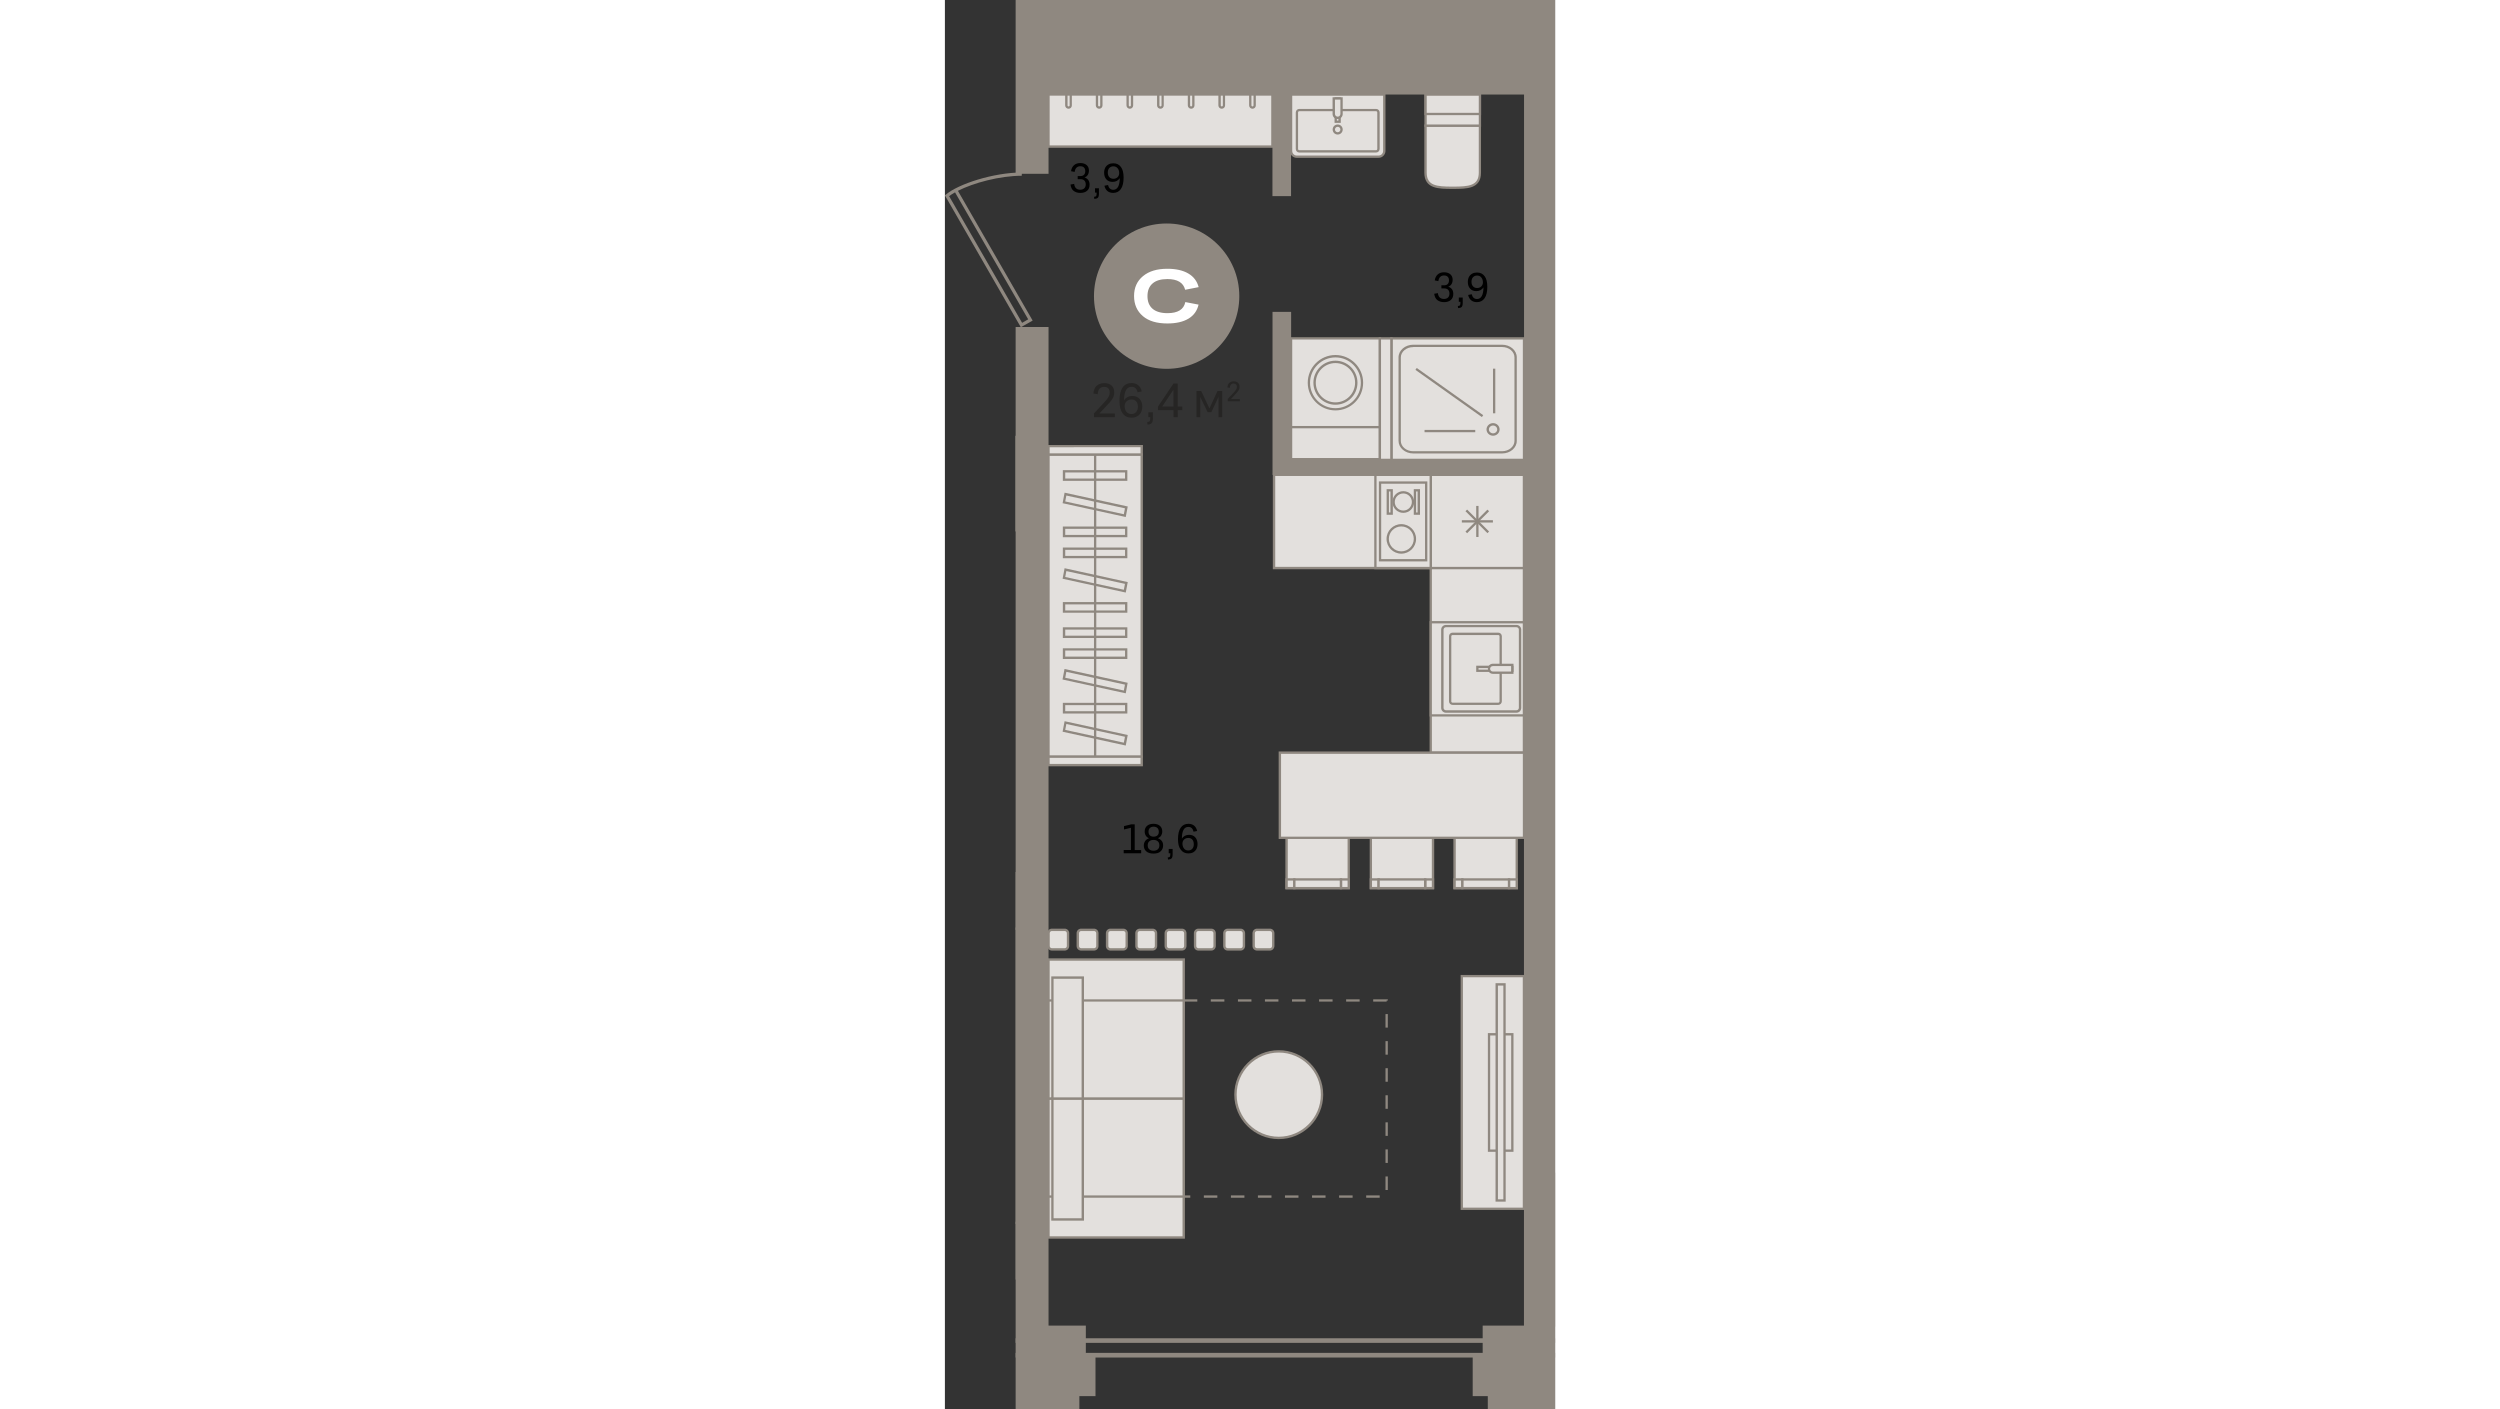 <?xml version="1.0" encoding="utf-8"?>
<!-- Generator: Adobe Illustrator 24.1.2, SVG Export Plug-In . SVG Version: 6.00 Build 0)  -->
<svg version="1.1" id="Слой_1" xmlns="http://www.w3.org/2000/svg" xmlns:xlink="http://www.w3.org/1999/xlink" x="0px" y="0px"
	 viewBox="0 0 764.2 1764.7" style="enable-background:new 0 0 764.2 1764.7;" xml:space="preserve" width="660" height="372">
<rect x="0" y="0" width="764.2" height="1764.7" fill="#333333" stroke="none"/>
<g>
	<rect x="533.4" y="1024.9" style="fill-rule:evenodd;clip-rule:evenodd;fill:#E3E0DD;" width="77.8" height="87.3"/>
	<path style="fill-rule:evenodd;clip-rule:evenodd;fill:#8F8880;" d="M534.9,1110.8h74.9v-84.4h-74.9V1110.8L534.9,1110.8z
		 M612.7,1113.7H532v-90.3h80.8V1113.7z"/>
	<rect x="427.9" y="1024.9" style="fill-rule:evenodd;clip-rule:evenodd;fill:#E3E0DD;" width="77.8" height="87.3"/>
	<path style="fill-rule:evenodd;clip-rule:evenodd;fill:#8F8880;" d="M429.4,1110.8h74.9v-84.4h-74.9V1110.8L429.4,1110.8z
		 M507.2,1113.7h-80.8v-90.3h80.8V1113.7z"/>
	<rect x="638.3" y="1024.9" style="fill-rule:evenodd;clip-rule:evenodd;fill:#E3E0DD;" width="77.8" height="87.3"/>
	<path style="fill-rule:evenodd;clip-rule:evenodd;fill:#8F8880;" d="M639.8,1110.8h74.9v-84.4h-74.9V1110.8L639.8,1110.8z
		 M717.6,1113.7h-80.8v-90.3h80.8V1113.7z"/>
	<rect x="533.4" y="1101.4" style="fill-rule:evenodd;clip-rule:evenodd;fill:#E3E0DD;" width="9.7" height="10.9"/>
	<path style="fill-rule:evenodd;clip-rule:evenodd;fill:#8F8880;" d="M534.9,1110.8h6.8v-8h-6.8V1110.8L534.9,1110.8z M544.6,1113.7
		H532v-13.8h12.7V1113.7z"/>
	<rect x="427.9" y="1101.4" style="fill-rule:evenodd;clip-rule:evenodd;fill:#E3E0DD;" width="9.7" height="10.9"/>
	<path style="fill-rule:evenodd;clip-rule:evenodd;fill:#8F8880;" d="M429.4,1110.8h6.8v-8h-6.8V1110.8L429.4,1110.8z M439.1,1113.7
		h-12.7v-13.8h12.7V1113.7z"/>
	<rect x="638.3" y="1101.4" style="fill-rule:evenodd;clip-rule:evenodd;fill:#E3E0DD;" width="9.7" height="10.9"/>
	<path style="fill-rule:evenodd;clip-rule:evenodd;fill:#8F8880;" d="M639.8,1110.8h6.8v-8h-6.8V1110.8L639.8,1110.8z M649.5,1113.7
		h-12.7v-13.8h12.7V1113.7z"/>
	<rect x="601.5" y="1101.4" style="fill-rule:evenodd;clip-rule:evenodd;fill:#E3E0DD;" width="9.7" height="10.9"/>
	<path style="fill-rule:evenodd;clip-rule:evenodd;fill:#8F8880;" d="M603,1110.8h6.8v-8H603V1110.8L603,1110.8z M612.7,1113.7
		h-12.7v-13.8h12.7V1113.7z"/>
	<rect x="496" y="1101.4" style="fill-rule:evenodd;clip-rule:evenodd;fill:#E3E0DD;" width="9.7" height="10.9"/>
	<path style="fill-rule:evenodd;clip-rule:evenodd;fill:#8F8880;" d="M497.5,1110.8h6.8v-8h-6.8V1110.8L497.5,1110.8z M507.2,1113.7
		h-12.7v-13.8h12.7V1113.7z"/>
	<rect x="706.4" y="1101.4" style="fill-rule:evenodd;clip-rule:evenodd;fill:#E3E0DD;" width="9.7" height="10.9"/>
	<path style="fill-rule:evenodd;clip-rule:evenodd;fill:#8F8880;" d="M707.9,1110.8h6.8v-8h-6.8V1110.8L707.9,1110.8z M717.6,1113.7
		H705v-13.8h12.7V1113.7z"/>
	<rect x="543.2" y="1101.4" style="fill-rule:evenodd;clip-rule:evenodd;fill:#E3E0DD;" width="58.4" height="10.9"/>
	<path style="fill-rule:evenodd;clip-rule:evenodd;fill:#8F8880;" d="M544.6,1110.8h55.4v-8h-55.4V1110.8L544.6,1110.8z M603,1113.7
		h-61.3v-13.8H603V1113.7z"/>
	<rect x="437.7" y="1101.4" style="fill-rule:evenodd;clip-rule:evenodd;fill:#E3E0DD;" width="58.4" height="10.9"/>
	<path style="fill-rule:evenodd;clip-rule:evenodd;fill:#8F8880;" d="M439.1,1110.8h55.4v-8h-55.4V1110.8L439.1,1110.8z
		 M497.5,1113.7h-61.3v-13.8h61.3V1113.7z"/>
	<rect x="648" y="1101.4" style="fill-rule:evenodd;clip-rule:evenodd;fill:#E3E0DD;" width="58.4" height="10.9"/>
	<path style="fill-rule:evenodd;clip-rule:evenodd;fill:#8F8880;" d="M649.5,1110.8H705v-8h-55.4V1110.8L649.5,1110.8z
		 M707.9,1113.7h-61.3v-13.8h61.3V1113.7z"/>
	<rect x="559.2" y="423.7" style="fill-rule:evenodd;clip-rule:evenodd;fill:#E3E0DD;" width="166" height="152.2"/>
	<path style="fill-rule:evenodd;clip-rule:evenodd;fill:#8F8880;" d="M560.7,574.5h163.1V425.2H560.7V574.5L560.7,574.5z
		 M726.7,577.4H557.8V422.3h168.9V577.4z"/>
	<path style="fill-rule:evenodd;clip-rule:evenodd;fill:#E3E0DD;" d="M697.9,566.5H586.5c-9.4,0-16.9-6.4-16.9-14.3V447.5
		c0-7.9,7.6-14.3,16.9-14.3h111.3c9.4,0,16.9,6.4,16.9,14.3v104.6C714.8,560.1,707.2,566.5,697.9,566.5z"/>
	<path style="fill-rule:evenodd;clip-rule:evenodd;fill:#8F8880;" d="M586.5,434.7c-8.5,0-15.5,5.8-15.5,12.9v104.6
		c0,7.1,6.9,12.9,15.5,12.9h111.3c8.5,0,15.5-5.8,15.5-12.9V447.5c0-7.1-6.9-12.9-15.5-12.9H586.5L586.5,434.7z M697.9,567.9H586.5
		c-10.2,0-18.4-7.1-18.4-15.8V447.5c0-8.7,8.3-15.8,18.4-15.8h111.3c10.2,0,18.4,7.1,18.4,15.8v104.6
		C716.3,560.8,708,567.9,697.9,567.9z"/>
	<path style="fill-rule:evenodd;clip-rule:evenodd;fill:#E3E0DD;" d="M679.8,537.8c0-3.5,3-6.4,6.7-6.4c3.7,0,6.7,2.9,6.7,6.4
		c0,3.5-3,6.4-6.7,6.4C682.8,544.3,679.8,541.4,679.8,537.8z"/>
	<path style="fill-rule:evenodd;clip-rule:evenodd;fill:#8F8880;" d="M686.5,532.9c-2.9,0-5.2,2.2-5.2,4.9c0,2.7,2.3,4.9,5.2,4.9
		c2.9,0,5.2-2.2,5.2-4.9C691.7,535.1,689.4,532.9,686.5,532.9L686.5,532.9z M686.5,545.7c-4.5,0-8.2-3.5-8.2-7.9
		c0-4.3,3.7-7.9,8.2-7.9c4.5,0,8.2,3.5,8.2,7.9C694.7,542.2,691,545.7,686.5,545.7z"/>
	<rect x="686.4" y="461.7" style="fill-rule:evenodd;clip-rule:evenodd;fill:#8F8880;" width="2.9" height="55.9"/>
	<rect x="600.7" y="538.4" style="fill-rule:evenodd;clip-rule:evenodd;fill:#8F8880;" width="63.5" height="2.9"/>
	
		<rect x="630.5" y="440.6" transform="matrix(0.579 -0.815 0.815 0.579 -134.874 721.957)" style="fill-rule:evenodd;clip-rule:evenodd;fill:#8F8880;" width="2.9" height="102.1"/>
	<path style="fill-rule:evenodd;clip-rule:evenodd;fill:#8F8880;" d="M5.3,245.7l91.4,158.6l7.6-4.4l-91.6-159
		C9.8,242.5,7.3,244.1,5.3,245.7L5.3,245.7z M95.1,409.8L0,244.7l1.3-1.1c15.3-13,59.2-27.5,95-27.6l0,4.1
		c-27.8,0.1-60.4,8.9-80,18.9l93.6,162.5L95.1,409.8z"/>
	<path style="fill-rule:evenodd;clip-rule:evenodd;fill:#8F8880;" d="M88.6,1694.3h675.6v5.8H88.6V1694.3L88.6,1694.3z
		 M764.2,1681.8H88.6v-5.8h675.6V1681.8z"/>
	<rect x="647.4" y="1222.4" style="fill-rule:evenodd;clip-rule:evenodd;fill:#E3E0DD;" width="77.8" height="291.5"/>
	<path style="fill-rule:evenodd;clip-rule:evenodd;fill:#8F8880;" d="M648.8,1512.4h74.9v-288.5h-74.9V1512.4L648.8,1512.4z
		 M726.7,1515.3h-80.8V1221h80.8V1515.3z"/>
	<rect x="681.4" y="1295.3" style="fill-rule:evenodd;clip-rule:evenodd;fill:#E3E0DD;" width="29.2" height="145.7"/>
	<path style="fill-rule:evenodd;clip-rule:evenodd;fill:#8F8880;" d="M682.9,1439.6h26.3v-142.8h-26.3V1439.6L682.9,1439.6z
		 M712.1,1442.5h-32.1v-148.7h32.1V1442.5z"/>
	<rect x="691.1" y="1232.8" style="fill-rule:evenodd;clip-rule:evenodd;fill:#E3E0DD;" width="9.7" height="270.6"/>
	<path style="fill-rule:evenodd;clip-rule:evenodd;fill:#8F8880;" d="M692.6,1502h6.8v-267.7h-6.8V1502L692.6,1502z M702.3,1504.9
		h-12.7v-273.6h12.7V1504.9z"/>
	<rect x="608.5" y="657.8" style="fill-rule:evenodd;clip-rule:evenodd;fill:#E3E0DD;" width="116.7" height="284.9"/>
	<path style="fill-rule:evenodd;clip-rule:evenodd;fill:#8F8880;" d="M609.9,941.2h113.8v-282H609.9V941.2L609.9,941.2z
		 M726.7,944.1H607V656.3h119.7V944.1z"/>
	<rect x="608.5" y="779.2" style="fill-rule:evenodd;clip-rule:evenodd;fill:#E3E0DD;" width="116.7" height="116.7"/>
	<path style="fill-rule:evenodd;clip-rule:evenodd;fill:#8F8880;" d="M609.9,894.5h113.8V780.7H609.9V894.5L609.9,894.5z
		 M726.7,897.4H607V777.8h119.7V897.4z"/>
	<path style="fill-rule:evenodd;clip-rule:evenodd;fill:#E3E0DD;" d="M623,886.6v-98c0-2.5,2-4.5,4.5-4.5h88.3c2.5,0,4.5,2,4.5,4.5
		v98c0,2.5-2,4.5-4.5,4.5h-88.3C625.1,891.1,623,889.1,623,886.6z"/>
	<path style="fill-rule:evenodd;clip-rule:evenodd;fill:#8F8880;" d="M627.5,785.5c-1.7,0-3,1.4-3,3v98c0,1.7,1.4,3,3,3h88.3
		c1.7,0,3-1.4,3-3v-98c0-1.7-1.4-3-3-3H627.5L627.5,785.5z M715.8,892.6h-88.3c-3.3,0-6-2.7-6-6v-98c0-3.3,2.7-6,6-6h88.3
		c3.3,0,6,2.7,6,6v98C721.8,889.9,719.1,892.6,715.8,892.6z"/>
	<path style="fill-rule:evenodd;clip-rule:evenodd;fill:#E3E0DD;" d="M696,878.4v-81.5c0-1.7-1.4-3-3-3h-57.2c-1.7,0-3,1.4-3,3v81.5
		c0,1.7,1.4,3,3,3H693C694.7,881.4,696,880,696,878.4z"/>
	<path style="fill-rule:evenodd;clip-rule:evenodd;fill:#8F8880;" d="M635.8,795.3c-0.9,0-1.6,0.7-1.6,1.6v81.5
		c0,0.9,0.7,1.6,1.6,1.6H693c0.9,0,1.6-0.7,1.6-1.6v-81.5c0-0.9-0.7-1.6-1.6-1.6H635.8L635.8,795.3z M693,882.8h-57.2
		c-2.5,0-4.5-2-4.5-4.5v-81.5c0-2.5,2-4.5,4.5-4.5H693c2.5,0,4.5,2,4.5,4.5v81.5C697.5,880.8,695.5,882.8,693,882.8z"/>
	<rect x="666.8" y="835.2" style="fill-rule:evenodd;clip-rule:evenodd;fill:#E3E0DD;" width="43.8" height="4.9"/>
	<path style="fill-rule:evenodd;clip-rule:evenodd;fill:#8F8880;" d="M668.3,838.6h40.9v-1.9h-40.9V838.6L668.3,838.6z M712.1,841.5
		h-46.7v-7.8h46.7V841.5z"/>
	<path style="fill-rule:evenodd;clip-rule:evenodd;fill:#E3E0DD;" d="M681.4,837.6L681.4,837.6c0-2.8,2.2-4.9,4.8-4.9h24.4v9.7
		h-24.4C683.6,842.5,681.4,840.3,681.4,837.6z"/>
	<path style="fill-rule:evenodd;clip-rule:evenodd;fill:#8F8880;" d="M686.2,834.2c-1.9,0-3.4,1.5-3.4,3.3v0.1
		c0,1.8,1.5,3.4,3.4,3.4h22.9v-6.8H686.2L686.2,834.2z M712.1,843.9h-25.8c-3.5,0-6.3-2.8-6.3-6.3v-0.1c0-3.5,2.8-6.3,6.3-6.3h25.8
		V843.9z"/>
	<rect x="608.5" y="594.6" style="fill-rule:evenodd;clip-rule:evenodd;fill:#E3E0DD;" width="116.7" height="116.7"/>
	<path style="fill-rule:evenodd;clip-rule:evenodd;fill:#8F8880;" d="M609.9,709.9h113.8V596.1H609.9V709.9L609.9,709.9z
		 M726.7,712.9H607V593.2h119.7V712.9z"/>
	<rect x="647.4" y="651.5" style="fill-rule:evenodd;clip-rule:evenodd;fill:#8F8880;" width="38.9" height="2.9"/>
	<rect x="665.4" y="633.6" style="fill-rule:evenodd;clip-rule:evenodd;fill:#8F8880;" width="2.9" height="38.9"/>
	
		<rect x="665.4" y="633.6" transform="matrix(0.707 -0.707 0.707 0.707 -266.444 662.697)" style="fill-rule:evenodd;clip-rule:evenodd;fill:#8F8880;" width="2.9" height="38.9"/>
	
		<rect x="647.4" y="651.6" transform="matrix(0.707 -0.707 0.707 0.707 -266.443 662.779)" style="fill-rule:evenodd;clip-rule:evenodd;fill:#8F8880;" width="38.9" height="2.9"/>
	<rect x="129.8" y="118.4" style="fill-rule:evenodd;clip-rule:evenodd;fill:#E3E0DD;" width="280.5" height="65.2"/>
	<path style="fill-rule:evenodd;clip-rule:evenodd;fill:#8F8880;" d="M131.2,182.1h277.5v-62.3H131.2V182.1L131.2,182.1z
		 M411.7,185.1H128.3v-68.1h283.4V185.1z"/>
	<path style="fill-rule:evenodd;clip-rule:evenodd;fill:#E3E0DD;" d="M387.9,118.4V132c0,1.5-1.2,2.7-2.7,2.7
		c-1.5,0-2.7-1.2-2.7-2.7v-13.6H387.9z"/>
	<path style="fill-rule:evenodd;clip-rule:evenodd;fill:#8F8880;" d="M383.9,119.9V132c0,0.7,0.6,1.3,1.3,1.3c0.7,0,1.3-0.6,1.3-1.3
		v-12.2H383.9L383.9,119.9z M385.2,136.2c-2.3,0-4.2-1.9-4.2-4.2v-15.1h8.4V132C389.4,134.4,387.5,136.2,385.2,136.2z"/>
	<path style="fill-rule:evenodd;clip-rule:evenodd;fill:#E3E0DD;" d="M311.1,118.4V132c0,1.5-1.2,2.7-2.7,2.7
		c-1.5,0-2.7-1.2-2.7-2.7v-13.6H311.1z"/>
	<path style="fill-rule:evenodd;clip-rule:evenodd;fill:#8F8880;" d="M307.1,119.9V132c0,0.7,0.6,1.3,1.3,1.3c0.7,0,1.3-0.6,1.3-1.3
		v-12.2H307.1L307.1,119.9z M308.4,136.2c-2.3,0-4.2-1.9-4.2-4.2v-15.1h8.4V132C312.6,134.4,310.7,136.2,308.4,136.2z"/>
	<path style="fill-rule:evenodd;clip-rule:evenodd;fill:#E3E0DD;" d="M349.5,118.4V132c0,1.5-1.2,2.7-2.7,2.7
		c-1.5,0-2.7-1.2-2.7-2.7v-13.6H349.5z"/>
	<path style="fill-rule:evenodd;clip-rule:evenodd;fill:#8F8880;" d="M345.5,119.9V132c0,0.7,0.6,1.3,1.3,1.3c0.7,0,1.3-0.6,1.3-1.3
		v-12.2H345.5L345.5,119.9z M346.7,136.2c-2.3,0-4.2-1.9-4.2-4.2v-15.1h8.4V132C350.9,134.4,349,136.2,346.7,136.2z"/>
	<path style="fill-rule:evenodd;clip-rule:evenodd;fill:#E3E0DD;" d="M272.7,118.4V132c0,1.5-1.2,2.7-2.7,2.7
		c-1.5,0-2.7-1.2-2.7-2.7v-13.6H272.7z"/>
	<path style="fill-rule:evenodd;clip-rule:evenodd;fill:#8F8880;" d="M268.7,119.9V132c0,0.7,0.6,1.3,1.3,1.3c0.7,0,1.3-0.6,1.3-1.3
		v-12.2H268.7L268.7,119.9z M269.9,136.2c-2.3,0-4.2-1.9-4.2-4.2v-15.1h8.4V132C274.1,134.4,272.2,136.2,269.9,136.2z"/>
	<path style="fill-rule:evenodd;clip-rule:evenodd;fill:#E3E0DD;" d="M234.3,118.4V132c0,1.5-1.2,2.7-2.7,2.7
		c-1.5,0-2.7-1.2-2.7-2.7v-13.6H234.3z"/>
	<path style="fill-rule:evenodd;clip-rule:evenodd;fill:#8F8880;" d="M230.3,119.9V132c0,0.7,0.6,1.3,1.3,1.3c0.7,0,1.3-0.6,1.3-1.3
		v-12.2H230.3L230.3,119.9z M231.6,136.2c-2.3,0-4.2-1.9-4.2-4.2v-15.1h8.4V132C235.8,134.4,233.9,136.2,231.6,136.2z"/>
	<path style="fill-rule:evenodd;clip-rule:evenodd;fill:#E3E0DD;" d="M195.9,118.4V132c0,1.5-1.2,2.7-2.7,2.7
		c-1.5,0-2.7-1.2-2.7-2.7v-13.6H195.9z"/>
	<path style="fill-rule:evenodd;clip-rule:evenodd;fill:#8F8880;" d="M191.9,119.9V132c0,0.7,0.6,1.3,1.3,1.3c0.7,0,1.3-0.6,1.3-1.3
		v-12.2H191.9L191.9,119.9z M193.2,136.2c-2.3,0-4.2-1.9-4.2-4.2v-15.1h8.4V132C197.4,134.4,195.5,136.2,193.2,136.2z"/>
	<path style="fill-rule:evenodd;clip-rule:evenodd;fill:#E3E0DD;" d="M157.6,118.4V132c0,1.5-1.2,2.7-2.7,2.7
		c-1.5,0-2.7-1.2-2.7-2.7v-13.6H157.6z"/>
	<path style="fill-rule:evenodd;clip-rule:evenodd;fill:#8F8880;" d="M153.6,119.9V132c0,0.7,0.6,1.3,1.3,1.3c0.7,0,1.3-0.6,1.3-1.3
		v-12.2H153.6L153.6,119.9z M154.8,136.2c-2.3,0-4.2-1.9-4.2-4.2v-15.1h8.4V132C159,134.4,157.2,136.2,154.8,136.2z"/>
	<rect x="433.5" y="423.7" style="fill-rule:evenodd;clip-rule:evenodd;fill:#E3E0DD;" width="111.2" height="111.2"/>
	<path style="fill-rule:evenodd;clip-rule:evenodd;fill:#8F8880;" d="M435,533.5h108.3V425.2H435V533.5L435,533.5z M546.2,536.4
		H432.1V422.3h114.2V536.4z"/>
	<path style="fill-rule:evenodd;clip-rule:evenodd;fill:#E3E0DD;" d="M522.4,479.4c0,18.4-14.9,33.2-33.2,33.2
		c-18.4,0-33.2-14.9-33.2-33.2c0-18.4,14.9-33.2,33.2-33.2C507.5,446.1,522.4,461,522.4,479.4z"/>
	<path style="fill-rule:evenodd;clip-rule:evenodd;fill:#8F8880;" d="M489.1,447.6c-17.5,0-31.8,14.3-31.8,31.8
		c0,17.5,14.2,31.8,31.8,31.8c17.5,0,31.8-14.2,31.8-31.8C520.9,461.8,506.6,447.6,489.1,447.6L489.1,447.6z M489.1,514
		c-19.1,0-34.7-15.6-34.7-34.7c0-19.1,15.6-34.7,34.7-34.7c19.1,0,34.7,15.6,34.7,34.7C523.8,498.5,508.3,514,489.1,514z"/>
	<path style="fill-rule:evenodd;clip-rule:evenodd;fill:#E3E0DD;" d="M515.2,479.4c0,14.4-11.7,26.1-26.1,26.1
		c-14.4,0-26.1-11.7-26.1-26.1s11.7-26.1,26.1-26.1C503.5,453.2,515.2,464.9,515.2,479.4z"/>
	<path style="fill-rule:evenodd;clip-rule:evenodd;fill:#8F8880;" d="M489.1,454.7c-13.6,0-24.6,11.1-24.6,24.6
		c0,13.6,11.1,24.6,24.6,24.6c13.6,0,24.6-11.1,24.6-24.6C513.8,465.8,502.7,454.7,489.1,454.7L489.1,454.7z M489.1,506.9
		c-15.2,0-27.6-12.4-27.6-27.6c0-15.2,12.4-27.6,27.6-27.6c15.2,0,27.6,12.4,27.6,27.6C516.7,494.6,504.3,506.9,489.1,506.9z"/>
	<path style="fill-rule:evenodd;clip-rule:evenodd;" d="M304.7,1065.1c2.1,0,3.8-0.7,5.1-2.1c1.3-1.4,1.9-3.3,1.9-5.7
		c0-2.4-0.6-4.4-1.8-5.8c-1.2-1.4-3-2.1-5.2-2.1c-1.4,0-2.6,0.3-3.7,0.9c-1.1,0.6-1.9,1.5-2.6,2.5c-0.6,1.1-0.9,2.3-0.9,3.6
		c0,2.6,0.7,4.7,2,6.3C300.7,1064.3,302.5,1065.1,304.7,1065.1L304.7,1065.1z M291.9,1050.9c0-6.2,1.1-11,3.4-14.3
		c2.3-3.3,5.5-4.9,9.7-4.9c2.8,0,5.2,0.8,7.1,2.3c1.9,1.6,3.2,3.8,3.8,6.7l-4.5,0.9c-0.9-4-3-6-6.5-6c-2.7,0-4.7,1.2-6,3.6
		c-1.4,2.4-2.1,6.1-2.1,11c0.9-1.4,2.1-2.6,3.6-3.4c1.5-0.8,3.3-1.3,5.3-1.3c3.3,0,5.9,1,7.8,3.1c1.9,2.1,2.9,4.9,2.9,8.4
		c0,2.4-0.5,4.5-1.4,6.3c-1,1.8-2.3,3.1-4,4.1c-1.7,1-3.8,1.4-6.1,1.4c-4.1,0-7.3-1.6-9.5-4.7C293,1061.2,291.9,1056.7,291.9,1050.9
		L291.9,1050.9z M280.2,1063.2h5v6.6c0,2.5-0.4,4.3-1.3,5.2c-0.9,0.9-2.4,1.4-4.5,1.5l-0.3-2.7c1.2,0,2-0.2,2.5-0.7
		c0.4-0.5,0.7-1.4,0.7-2.8v-1.7h-2V1063.2L280.2,1063.2z M261.3,1065.4c2.3,0,4.1-0.6,5.4-1.8c1.3-1.2,1.9-2.8,1.9-4.9
		c0-2.1-0.6-3.8-1.9-5c-1.3-1.2-3.1-1.8-5.4-1.8c-2.3,0-4.1,0.6-5.4,1.8c-1.3,1.2-1.9,2.9-1.9,5c0,2.1,0.6,3.8,1.9,4.9
		C257.2,1064.8,259,1065.4,261.3,1065.4L261.3,1065.4z M267.9,1041.7c0-2-0.6-3.6-1.7-4.7c-1.2-1.1-2.8-1.7-4.8-1.7
		c-2,0-3.6,0.6-4.7,1.7c-1.2,1.1-1.7,2.7-1.7,4.7c0,1.9,0.6,3.4,1.7,4.5c1.2,1.1,2.7,1.6,4.7,1.6c2,0,3.6-0.5,4.8-1.6
		C267.3,1045.2,267.9,1043.7,267.9,1041.7L267.9,1041.7z M261.3,1069c-3.9,0-6.9-0.9-9-2.7c-2.1-1.8-3.2-4.3-3.2-7.4
		c0-2.2,0.6-4,1.7-5.6c1.1-1.6,2.7-2.7,4.8-3.5c-1.7-0.7-3.1-1.8-4-3.3c-0.9-1.4-1.4-3.2-1.4-5.2c0-2.9,1-5.3,2.9-7
		c2-1.7,4.7-2.6,8.1-2.6c3.5,0,6.2,0.9,8.1,2.6c2,1.7,2.9,4.1,2.9,7c0,2-0.5,3.7-1.4,5.2c-0.9,1.4-2.3,2.5-4,3.3
		c2,0.7,3.6,1.9,4.8,3.4c1.2,1.6,1.7,3.4,1.7,5.6c0,3.1-1.1,5.6-3.2,7.4C268.3,1068.1,265.2,1069,261.3,1069L261.3,1069z
		 M223.9,1068.5v-4h9.1v-27.8l-8.7,2.1v-4.2l9-2.2h4.4v32.2h8.1v4H223.9z"/>
	<path style="fill-rule:evenodd;clip-rule:evenodd;" d="M211,208.3c-2.1,0-3.8,0.7-5.1,2.1c-1.3,1.4-1.9,3.3-1.9,5.6
		c0,2.5,0.6,4.4,1.9,5.8c1.2,1.4,3,2.1,5.2,2.1c2.1,0,3.8-0.7,5.2-2c1.3-1.4,2-3,2-5c0-2.6-0.7-4.7-2-6.2
		C214.9,209.1,213.2,208.3,211,208.3L211,208.3z M223.8,222.4c0,6.2-1.1,11-3.4,14.3c-2.3,3.3-5.5,4.9-9.7,4.9
		c-2.8,0-5.2-0.8-7.1-2.3c-1.9-1.6-3.2-3.8-3.8-6.7l4.5-0.9c0.4,1.9,1.2,3.4,2.3,4.4c1.1,1,2.5,1.6,4.2,1.6c5.3,0,8.1-4.9,8.2-14.6
		c-0.9,1.4-2.1,2.5-3.6,3.4c-1.5,0.8-3.3,1.3-5.3,1.3c-3.3,0-5.9-1-7.8-3.1c-1.9-2-2.9-4.8-2.9-8.4c0-2.4,0.5-4.5,1.4-6.3
		c1-1.8,2.3-3.1,4.1-4.1c1.7-1,3.8-1.4,6.1-1.4c4.1,0,7.3,1.6,9.5,4.7C222.7,212.1,223.8,216.6,223.8,222.4L223.8,222.4z
		 M187.9,235.8h5v6.6c0,2.5-0.4,4.3-1.3,5.2c-0.9,0.9-2.4,1.4-4.5,1.5l-0.3-2.7c1.2,0,2-0.2,2.5-0.7c0.4-0.5,0.7-1.4,0.7-2.8v-1.7
		h-2V235.8L187.9,235.8z M181.2,231.3c0,3.2-1,5.8-3.1,7.6c-2.1,1.8-4.9,2.7-8.4,2.7c-3.5,0-6.3-0.9-8.5-2.6
		c-2.2-1.7-3.4-4.3-3.9-7.9l4.6-0.8c0.6,4.9,3.1,7.3,7.7,7.3c2.1,0,3.8-0.6,5-1.8c1.2-1.2,1.8-2.8,1.8-4.9c0-2.1-0.6-3.7-1.7-4.8
		c-1.1-1.1-2.7-1.7-4.8-1.7h-3.6v-3.9h3.5c1.9,0,3.3-0.5,4.4-1.6c1.1-1.1,1.6-2.6,1.6-4.6c0-1.9-0.5-3.4-1.6-4.5
		c-1.1-1.1-2.6-1.6-4.7-1.6c-1.9,0-3.5,0.6-4.7,1.8c-1.2,1.2-2,3-2.3,5.3l-4.5-0.9c0.4-3.2,1.7-5.7,3.7-7.5c2-1.8,4.7-2.7,7.9-2.7
		c3.3,0,5.9,0.8,7.9,2.5c1.9,1.7,2.9,3.9,2.9,6.8c0,2.2-0.5,4-1.4,5.5c-0.9,1.5-2.3,2.6-4.1,3.2
		C179.1,223.7,181.2,226.6,181.2,231.3z"/>
	<path style="fill-rule:evenodd;clip-rule:evenodd;" d="M666.5,345.1c-2.1,0-3.8,0.7-5.1,2.1c-1.3,1.4-1.9,3.3-1.9,5.6
		c0,2.5,0.6,4.4,1.9,5.8c1.2,1.4,3,2.1,5.2,2.1c2.1,0,3.8-0.7,5.2-2c1.3-1.4,2-3,2-5c0-2.6-0.7-4.7-2-6.2
		C670.5,345.8,668.7,345.1,666.5,345.1L666.5,345.1z M679.3,359.2c0,6.2-1.1,11-3.4,14.3c-2.3,3.3-5.5,4.9-9.7,4.9
		c-2.8,0-5.2-0.8-7.1-2.3c-1.9-1.6-3.2-3.8-3.8-6.7l4.5-0.9c0.4,1.9,1.2,3.4,2.3,4.4c1.1,1,2.5,1.6,4.2,1.6c5.3,0,8.1-4.9,8.2-14.6
		c-0.9,1.4-2.1,2.5-3.6,3.4c-1.5,0.8-3.3,1.3-5.3,1.3c-3.3,0-5.9-1-7.8-3.1c-1.9-2-2.9-4.8-2.9-8.4c0-2.4,0.5-4.5,1.4-6.3
		c1-1.8,2.3-3.1,4.1-4.1c1.7-1,3.8-1.4,6.1-1.4c4.1,0,7.3,1.6,9.5,4.7C678.2,348.9,679.3,353.4,679.3,359.2L679.3,359.2z
		 M643.5,372.6h5v6.6c0,2.5-0.4,4.3-1.3,5.2c-0.9,0.9-2.4,1.4-4.5,1.5l-0.3-2.7c1.2,0,2-0.2,2.5-0.7c0.4-0.5,0.7-1.4,0.7-2.8v-1.7
		h-2V372.6L643.5,372.6z M636.7,368.1c0,3.2-1,5.8-3.1,7.6c-2.1,1.8-4.9,2.7-8.4,2.7c-3.5,0-6.3-0.9-8.5-2.6
		c-2.2-1.7-3.4-4.3-3.9-7.9l4.6-0.8c0.6,4.9,3.1,7.3,7.7,7.3c2.1,0,3.8-0.6,5-1.8c1.2-1.2,1.8-2.8,1.8-4.9c0-2.1-0.6-3.7-1.7-4.8
		c-1.1-1.1-2.7-1.7-4.8-1.7h-3.6v-3.9h3.5c1.9,0,3.3-0.5,4.4-1.6c1.1-1.1,1.6-2.6,1.6-4.6c0-1.9-0.5-3.4-1.6-4.5
		c-1.1-1.1-2.6-1.6-4.7-1.6c-1.9,0-3.5,0.6-4.7,1.8c-1.2,1.2-2,3-2.3,5.3l-4.5-0.9c0.4-3.2,1.7-5.7,3.7-7.5c2-1.8,4.7-2.7,7.9-2.7
		c3.3,0,5.9,0.8,7.9,2.5c1.9,1.7,2.9,3.9,2.9,6.8c0,2.2-0.5,4-1.4,5.5c-0.9,1.5-2.3,2.6-4.1,3.2
		C634.6,360.5,636.7,363.4,636.7,368.1z"/>
	<path style="fill-rule:evenodd;clip-rule:evenodd;fill:#8F8880;" d="M368.7,370.9c0,50.2-40.7,91-91,91c-50.2,0-91-40.7-91-91
		c0-50.2,40.7-91,91-91C328,279.9,368.7,320.6,368.7,370.9z"/>
	<path style="fill-rule:evenodd;clip-rule:evenodd;fill:#FFFFFF;" d="M236.9,370.7c0-10.4,3.7-18.7,11.2-24.9
		c7.5-6.2,17.6-9.2,30.5-9.2c10.8,0,19.6,2,26.2,5.9c6.7,3.9,11,9.6,13,17.1l-16.9,3.3c-2.3-9-9.7-13.4-22.2-13.4
		c-8.2,0-14.4,1.8-18.6,5.5c-4.2,3.6-6.4,8.9-6.4,15.8c0,6.9,2.1,12.2,6.4,15.9c4.2,3.6,10.5,5.5,18.6,5.5c13,0,20.5-4.6,22.4-13.9
		l16.6,3.2c-1.8,7.7-6,13.6-12.7,17.6c-6.7,4-15.5,6-26.4,6c-13.2,0-23.4-3-30.7-9.2C240.6,389.6,236.9,381.3,236.9,370.7z"/>
	<path style="fill-rule:evenodd;clip-rule:evenodd;fill:#262524;" d="M354.2,499.7l8-8.6c1.3-1.4,2.2-2.6,2.7-3.6
		c0.5-1,0.8-2,0.8-3.1c0-1.3-0.4-2.3-1.1-3c-0.7-0.7-1.7-1.1-3-1.1c-1.5,0-2.6,0.5-3.4,1.4c-0.8,0.9-1.3,2.2-1.3,4l-3.1-0.5
		c0.2-2.4,0.9-4.3,2.3-5.6c1.4-1.3,3.3-2,5.6-2c2.3,0,4.1,0.6,5.4,1.8c1.3,1.2,1.9,2.9,1.9,5c0,1-0.1,2-0.4,2.9
		c-0.3,0.9-0.8,1.8-1.5,2.7c-0.7,0.9-1.6,2-2.8,3.2l-6.1,6.6h11.2v2.7h-15.2V499.7L354.2,499.7z M319.8,522.5h-4.7v-32.8h5.9
		l10.3,21.8l10.1-21.8h5.9v32.8h-4.6v-25.6l-9,19.3H329l-9.2-19.1V522.5L319.8,522.5z M272.2,509.1h14v-21L272.2,509.1L272.2,509.1z
		 M291.5,522.5h-5.2v-8.9h-19.5v-4.3l19.5-29h5.3v28.8h5.7v4.5h-5.7V522.5L291.5,522.5z M254.7,516.3h5.8v7.6c0,2.9-0.5,5-1.6,6.1
		c-1,1.1-2.8,1.7-5.2,1.7l-0.3-3.2c1.4,0,2.4-0.3,2.9-0.8c0.5-0.5,0.8-1.6,0.8-3.3v-2h-2.3V516.3L254.7,516.3z M233.6,518.5
		c2.5,0,4.5-0.8,5.9-2.5c1.5-1.6,2.2-3.9,2.2-6.6c0-2.8-0.7-5.1-2.1-6.7c-1.4-1.6-3.4-2.4-6.1-2.4c-1.6,0-3,0.4-4.3,1.1
		c-1.3,0.7-2.3,1.7-3,2.9c-0.7,1.2-1.1,2.7-1.1,4.2c0,3.1,0.8,5.5,2.3,7.3C229,517.6,231,518.5,233.6,518.5L233.6,518.5z M218.6,502
		c0-7.3,1.3-12.8,3.9-16.6c2.6-3.8,6.4-5.7,11.3-5.7c3.3,0,6,0.9,8.3,2.7c2.2,1.8,3.7,4.4,4.4,7.8l-5.2,1.1c-1-4.6-3.5-6.9-7.5-6.9
		c-3.1,0-5.4,1.4-7,4.2c-1.6,2.8-2.4,7.1-2.5,12.8c1-1.7,2.4-3,4.2-4c1.8-1,3.8-1.5,6.2-1.5c3.8,0,6.8,1.2,9.1,3.6
		c2.2,2.4,3.4,5.7,3.4,9.8c0,2.8-0.6,5.3-1.7,7.3c-1.1,2.1-2.7,3.7-4.7,4.8c-2,1.1-4.4,1.7-7.1,1.7c-4.8,0-8.5-1.8-11.1-5.4
		C219.9,514,218.6,508.8,218.6,502L218.6,502z M186.7,517.8l13.7-14.8c2.2-2.4,3.8-4.5,4.7-6.2c0.9-1.7,1.3-3.5,1.3-5.3
		c0-2.2-0.6-4-1.8-5.2c-1.2-1.2-3-1.8-5.2-1.8c-2.5,0-4.4,0.8-5.8,2.4c-1.4,1.6-2.1,3.8-2.2,6.8l-5.4-0.9c0.3-4.2,1.6-7.4,4-9.6
		c2.4-2.2,5.6-3.4,9.6-3.4c3.9,0,7,1,9.2,3.1c2.2,2.1,3.3,4.9,3.3,8.5c0,1.8-0.2,3.4-0.8,4.9c-0.5,1.5-1.3,3.1-2.5,4.7
		c-1.2,1.6-2.7,3.5-4.8,5.5l-10.5,11.3h19.3v4.7h-26.1V517.8z"/>
	<rect x="433.5" y="535" style="fill-rule:evenodd;clip-rule:evenodd;fill:#E3E0DD;" width="111.2" height="40.1"/>
	<path style="fill-rule:evenodd;clip-rule:evenodd;fill:#8F8880;" d="M435,573.6h108.3v-37.2H435V573.6L435,573.6z M546.2,576.5
		H432.1v-43h114.2V576.5z"/>
	<rect x="88.6" y="1163" style="fill-rule:evenodd;clip-rule:evenodd;fill:#E3E0DD;" width="0" height="368.5"/>
	<rect x="88.6" y="1161.5" style="fill-rule:evenodd;clip-rule:evenodd;fill:#8F8880;" width="1.5" height="371.4"/>
	<rect x="88.6" y="1531.4" style="fill-rule:evenodd;clip-rule:evenodd;fill:#E3E0DD;" width="0" height="69.6"/>
	<rect x="88.6" y="1530" style="fill-rule:evenodd;clip-rule:evenodd;fill:#8F8880;" width="1.5" height="72.5"/>
	<rect x="88.6" y="1093.4" style="fill-rule:evenodd;clip-rule:evenodd;fill:#E3E0DD;" width="0" height="69.6"/>
	<rect x="88.6" y="1092" style="fill-rule:evenodd;clip-rule:evenodd;fill:#8F8880;" width="1.5" height="72.5"/>
	<rect x="88.6" y="547.3" style="fill-rule:evenodd;clip-rule:evenodd;fill:#E3E0DD;" width="0" height="116.7"/>
	<rect x="88.6" y="545.8" style="fill-rule:evenodd;clip-rule:evenodd;fill:#8F8880;" width="1.5" height="119.7"/>
	<rect x="88.6" y="547.3" style="fill-rule:evenodd;clip-rule:evenodd;fill:#E3E0DD;" width="0" height="116.7"/>
	<rect x="88.6" y="545.8" style="fill-rule:evenodd;clip-rule:evenodd;fill:#8F8880;" width="1.5" height="119.7"/>
	<rect x="419.5" y="942.6" style="fill-rule:evenodd;clip-rule:evenodd;fill:#E3E0DD;" width="305.7" height="106.6"/>
	<path style="fill-rule:evenodd;clip-rule:evenodd;fill:#8F8880;" d="M421,1047.8h302.8V944.1H421V1047.8L421,1047.8z M726.7,1050.7
		H418V941.1h308.6V1050.7z"/>
	<path style="fill-rule:evenodd;clip-rule:evenodd;fill:#E3E0DD;" d="M670,157.3h-68.1v58.8c0,18.6,15.1,19.1,33.7,19.1h0.7
		c18.6,0,33.7-0.5,33.7-19.1V157.3z"/>
	<path style="fill-rule:evenodd;clip-rule:evenodd;fill:#8F8880;" d="M603.4,158.8v57.3c0,16.4,12.2,17.6,32.3,17.6h0.7
		c20.1,0,32.2-1.2,32.2-17.6v-57.3H603.4L603.4,158.8z M636.3,236.6h-0.7c-17.3,0-35.2,0-35.2-20.5v-60.2h71v60.2
		C671.5,236.6,653.6,236.6,636.3,236.6z"/>
	<rect x="601.9" y="118.4" style="fill-rule:evenodd;clip-rule:evenodd;fill:#E3E0DD;" width="68.1" height="38.9"/>
	<path style="fill-rule:evenodd;clip-rule:evenodd;fill:#8F8880;" d="M603.4,155.9h65.2v-36h-65.2V155.9L603.4,155.9z M671.5,158.8
		h-71v-41.8h71V158.8z"/>
	<rect x="601.9" y="118.4" style="fill-rule:evenodd;clip-rule:evenodd;fill:#E3E0DD;" width="68.1" height="24.3"/>
	<path style="fill-rule:evenodd;clip-rule:evenodd;fill:#8F8880;" d="M603.4,141.3h65.2v-21.4h-65.2V141.3L603.4,141.3z
		 M671.5,144.2h-71v-27.3h71V144.2z"/>
	<path style="fill-rule:evenodd;clip-rule:evenodd;fill:#E3E0DD;" d="M543.1,196.2H440.7c-4,0-7.2-3.2-7.2-7.2v-70.6h116.7v70.6
		C550.3,193,547,196.2,543.1,196.2z"/>
	<path style="fill-rule:evenodd;clip-rule:evenodd;fill:#8F8880;" d="M435,119.9v69.2c0,3.2,2.6,5.7,5.7,5.7h102.4
		c3.2,0,5.7-2.6,5.7-5.7v-69.2H435L435,119.9z M543.1,197.7H440.7c-4.8,0-8.6-3.9-8.6-8.6v-72.1h119.7v72.1
		C551.7,193.8,547.8,197.7,543.1,197.7z"/>
	<path style="fill-rule:evenodd;clip-rule:evenodd;fill:#E3E0DD;" d="M443.7,137.9h96.4c1.6,0,2.9,1.4,2.9,3v45.6c0,1.7-1.3,3-2.9,3
		h-96.4c-1.6,0-2.9-1.4-2.9-3v-45.6C440.8,139.2,442.1,137.9,443.7,137.9z"/>
	<path style="fill-rule:evenodd;clip-rule:evenodd;fill:#8F8880;" d="M443.7,139.3c-0.8,0-1.4,0.7-1.4,1.6v45.6
		c0,0.9,0.6,1.6,1.4,1.6h96.4c0.8,0,1.4-0.7,1.4-1.6v-45.6c0-0.9-0.6-1.6-1.4-1.6H443.7L443.7,139.3z M540.1,191h-96.4
		c-2.4,0-4.3-2-4.3-4.5v-45.6c0-2.5,2-4.5,4.3-4.5h96.4c2.4,0,4.4,2,4.4,4.5v45.6C544.4,189,542.5,191,540.1,191z"/>
	<rect x="489.5" y="123.3" style="fill-rule:evenodd;clip-rule:evenodd;fill:#E3E0DD;" width="4.9" height="29.2"/>
	<path style="fill-rule:evenodd;clip-rule:evenodd;fill:#8F8880;" d="M490.9,151h1.9v-26.3h-1.9V151L490.9,151z M495.8,153.9H488
		v-32.1h7.8V153.9z"/>
	<path style="fill-rule:evenodd;clip-rule:evenodd;fill:#E3E0DD;" d="M491.8,147.6L491.8,147.6c2.8,0,4.9-2.2,4.9-4.8v-19.5H487
		v19.5C487,145.4,489.2,147.6,491.8,147.6z"/>
	<path style="fill-rule:evenodd;clip-rule:evenodd;fill:#8F8880;" d="M488.5,124.7v18c0,1.8,1.5,3.4,3.4,3.4h0.1
		c1.8,0,3.3-1.5,3.3-3.4v-18H488.5L488.5,124.7z M491.9,149.1L491.9,149.1c-3.6,0-6.4-2.8-6.4-6.3v-21h12.7v21
		C498.2,146.2,495.4,149.1,491.9,149.1z"/>
	<path style="fill-rule:evenodd;clip-rule:evenodd;fill:#E3E0DD;" d="M496.7,162.2c0,2.7-2.2,4.9-4.9,4.9c-2.7,0-4.9-2.2-4.9-4.9
		c0-2.7,2.2-4.9,4.9-4.9C494.6,157.3,496.7,159.5,496.7,162.2z"/>
	<path style="fill-rule:evenodd;clip-rule:evenodd;fill:#8F8880;" d="M491.9,158.8c-1.9,0-3.4,1.5-3.4,3.4c0,1.9,1.5,3.4,3.4,3.4
		c1.9,0,3.4-1.5,3.4-3.4C495.3,160.3,493.8,158.8,491.9,158.8L491.9,158.8z M491.9,168.5c-3.5,0-6.3-2.8-6.3-6.3
		c0-3.5,2.8-6.3,6.3-6.3c3.5,0,6.3,2.8,6.3,6.3C498.2,165.7,495.4,168.5,491.9,168.5z"/>
	<rect x="129.8" y="569.2" style="fill-rule:evenodd;clip-rule:evenodd;fill:#E3E0DD;" width="116.7" height="378.5"/>
	<path style="fill-rule:evenodd;clip-rule:evenodd;fill:#8F8880;" d="M131.2,946.2H245V570.7H131.2V946.2L131.2,946.2z M248,949.2
		H128.3V567.7H248V949.2z"/>
	<rect x="129.8" y="947.7" style="fill-rule:evenodd;clip-rule:evenodd;fill:#E3E0DD;" width="116.7" height="10.5"/>
	<path style="fill-rule:evenodd;clip-rule:evenodd;fill:#8F8880;" d="M131.2,956.7h113.8v-7.6H131.2V956.7L131.2,956.7z M248,959.7
		H128.3v-13.4H248V959.7z"/>
	<rect x="129.8" y="558.7" style="fill-rule:evenodd;clip-rule:evenodd;fill:#E3E0DD;" width="116.7" height="10.5"/>
	<path style="fill-rule:evenodd;clip-rule:evenodd;fill:#8F8880;" d="M131.2,567.7h113.8v-7.6H131.2V567.7L131.2,567.7z M248,570.7
		H128.3v-13.4H248V570.7z"/>
	<rect x="149.2" y="881.6" style="fill-rule:evenodd;clip-rule:evenodd;fill:#E3E0DD;" width="77.8" height="10.5"/>
	<path style="fill-rule:evenodd;clip-rule:evenodd;fill:#8F8880;" d="M150.7,890.7h74.9v-7.6h-74.9V890.7L150.7,890.7z M228.5,893.6
		h-80.8v-13.4h80.8V893.6z"/>
	<rect x="149.2" y="813.3" style="fill-rule:evenodd;clip-rule:evenodd;fill:#E3E0DD;" width="77.8" height="10.5"/>
	<path style="fill-rule:evenodd;clip-rule:evenodd;fill:#8F8880;" d="M150.7,822.3h74.9v-7.6h-74.9V822.3L150.7,822.3z M228.5,825.3
		h-80.8v-13.4h80.8V825.3z"/>
	<rect x="149.2" y="787" style="fill-rule:evenodd;clip-rule:evenodd;fill:#E3E0DD;" width="77.8" height="10.5"/>
	<path style="fill-rule:evenodd;clip-rule:evenodd;fill:#8F8880;" d="M150.7,796.1h74.9v-7.6h-74.9V796.1L150.7,796.1z M228.5,799
		h-80.8v-13.4h80.8V799z"/>
	<rect x="149.2" y="660.8" style="fill-rule:evenodd;clip-rule:evenodd;fill:#E3E0DD;" width="77.8" height="10.5"/>
	<path style="fill-rule:evenodd;clip-rule:evenodd;fill:#8F8880;" d="M150.7,669.9h74.9v-7.6h-74.9V669.9L150.7,669.9z M228.5,672.8
		h-80.8v-13.4h80.8V672.8z"/>
	<rect x="149.2" y="687.1" style="fill-rule:evenodd;clip-rule:evenodd;fill:#E3E0DD;" width="77.8" height="10.5"/>
	<path style="fill-rule:evenodd;clip-rule:evenodd;fill:#8F8880;" d="M150.7,696.2h74.9v-7.6h-74.9V696.2L150.7,696.2z M228.5,699.1
		h-80.8v-13.4h80.8V699.1z"/>
	<rect x="149.2" y="590.2" style="fill-rule:evenodd;clip-rule:evenodd;fill:#E3E0DD;" width="77.8" height="10.5"/>
	<path style="fill-rule:evenodd;clip-rule:evenodd;fill:#8F8880;" d="M150.7,599.3h74.9v-7.6h-74.9V599.3L150.7,599.3z M228.5,602.2
		h-80.8v-13.4h80.8V602.2z"/>
	<rect x="149.2" y="755.5" style="fill-rule:evenodd;clip-rule:evenodd;fill:#E3E0DD;" width="77.8" height="10.5"/>
	<path style="fill-rule:evenodd;clip-rule:evenodd;fill:#8F8880;" d="M150.7,764.5h74.9v-7.6h-74.9V764.5L150.7,764.5z M228.5,767.4
		h-80.8V754h80.8V767.4z"/>
	<polygon style="fill-rule:evenodd;clip-rule:evenodd;fill:#E3E0DD;" points="227.3,921.6 225.3,931.9 149,915.2 151,904.9 	"/>
	<path style="fill-rule:evenodd;clip-rule:evenodd;fill:#8F8880;" d="M150.7,914.1l73.4,16l1.4-7.4l-73.4-16L150.7,914.1
		L150.7,914.1z M226.5,933.7l-79.1-17.3l2.5-13.2l79.1,17.3L226.5,933.7z"/>
	<polygon style="fill-rule:evenodd;clip-rule:evenodd;fill:#E3E0DD;" points="227.3,856.3 225.3,866.6 149,849.9 151,839.6 	"/>
	<path style="fill-rule:evenodd;clip-rule:evenodd;fill:#8F8880;" d="M150.7,848.8l73.4,16l1.4-7.4l-73.4-16L150.7,848.8
		L150.7,848.8z M226.5,868.3L147.3,851l2.5-13.2l79.1,17.3L226.5,868.3z"/>
	<polygon style="fill-rule:evenodd;clip-rule:evenodd;fill:#E3E0DD;" points="227.3,635.5 225.3,645.8 149,629.1 151,618.8 	"/>
	<path style="fill-rule:evenodd;clip-rule:evenodd;fill:#8F8880;" d="M150.7,628l73.4,16l1.4-7.4l-73.4-16L150.7,628L150.7,628z
		 M226.5,647.5l-79.1-17.3l2.5-13.2l79.1,17.3L226.5,647.5z"/>
	<polygon style="fill-rule:evenodd;clip-rule:evenodd;fill:#E3E0DD;" points="227.3,730.1 225.3,740.4 149,723.7 151,713.4 	"/>
	<path style="fill-rule:evenodd;clip-rule:evenodd;fill:#8F8880;" d="M150.7,722.6l73.4,16l1.4-7.4l-73.4-16L150.7,722.6
		L150.7,722.6z M226.5,742.1l-79.1-17.3l2.5-13.2L229,729L226.5,742.1z"/>
	<rect x="186.7" y="569.2" style="fill-rule:evenodd;clip-rule:evenodd;fill:#8F8880;" width="2.9" height="378.5"/>
	<rect x="412.2" y="594.6" style="fill-rule:evenodd;clip-rule:evenodd;fill:#E3E0DD;" width="196.2" height="116.7"/>
	<path style="fill-rule:evenodd;clip-rule:evenodd;fill:#8F8880;" d="M413.7,709.9H607V596.1H413.7V709.9L413.7,709.9z M609.9,712.9
		H410.7V593.2h199.2V712.9z"/>
	<rect x="539.1" y="594.6" style="fill-rule:evenodd;clip-rule:evenodd;fill:#E3E0DD;" width="69.3" height="116.7"/>
	<path style="fill-rule:evenodd;clip-rule:evenodd;fill:#8F8880;" d="M540.6,709.9H607V596.1h-66.4V709.9L540.6,709.9z M609.9,712.9
		h-72.2V593.2h72.2V712.9z"/>
	<rect x="544.9" y="604.4" style="fill-rule:evenodd;clip-rule:evenodd;fill:#E3E0DD;" width="57.8" height="97.3"/>
	<path style="fill-rule:evenodd;clip-rule:evenodd;fill:#8F8880;" d="M546.4,700.2h54.9v-94.4h-54.9V700.2L546.4,700.2z
		 M604.2,703.1h-60.7V602.9h60.7V703.1z"/>
	<path style="fill-rule:evenodd;clip-rule:evenodd;fill:#E3E0DD;" d="M554.6,674.9c0-9.4,7.6-17,17-17c9.4,0,17,7.6,17,17
		c0,9.4-7.6,17-17,17C562.2,691.9,554.6,684.3,554.6,674.9z"/>
	<path style="fill-rule:evenodd;clip-rule:evenodd;fill:#8F8880;" d="M571.6,659.3c-8.6,0-15.6,7-15.6,15.6c0,8.6,7,15.6,15.6,15.6
		c8.6,0,15.6-7,15.6-15.6C587.2,666.3,580.2,659.3,571.6,659.3L571.6,659.3z M571.6,693.4c-10.2,0-18.5-8.3-18.5-18.5
		c0-10.2,8.3-18.5,18.5-18.5c10.2,0,18.5,8.3,18.5,18.5C590.1,685.1,581.8,693.4,571.6,693.4z"/>
	<path style="fill-rule:evenodd;clip-rule:evenodd;fill:#E3E0DD;" d="M561.9,628.7c0-6.7,5.4-12.2,12.2-12.2
		c6.7,0,12.2,5.4,12.2,12.2c0,6.7-5.4,12.2-12.2,12.2C567.4,640.9,561.9,635.4,561.9,628.7z"/>
	<path style="fill-rule:evenodd;clip-rule:evenodd;fill:#8F8880;" d="M574.1,618c-5.9,0-10.7,4.8-10.7,10.7
		c0,5.9,4.8,10.7,10.7,10.7c5.9,0,10.7-4.8,10.7-10.7C584.8,622.8,580,618,574.1,618L574.1,618z M574.1,642.3
		c-7.5,0-13.6-6.1-13.6-13.6c0-7.5,6.1-13.6,13.6-13.6c7.5,0,13.6,6.1,13.6,13.6C587.7,636.2,581.6,642.3,574.1,642.3z"/>
	<rect x="588.7" y="614.1" style="fill-rule:evenodd;clip-rule:evenodd;fill:#E3E0DD;" width="4.9" height="29.2"/>
	<path style="fill-rule:evenodd;clip-rule:evenodd;fill:#8F8880;" d="M590.1,641.8h1.9v-26.3h-1.9V641.8L590.1,641.8z M595,644.7
		h-7.8v-32.1h7.8V644.7z"/>
	<rect x="554.6" y="614.1" style="fill-rule:evenodd;clip-rule:evenodd;fill:#E3E0DD;" width="4.9" height="29.2"/>
	<path style="fill-rule:evenodd;clip-rule:evenodd;fill:#8F8880;" d="M556.1,641.8h1.9v-26.3h-1.9V641.8L556.1,641.8z M561,644.7
		h-7.8v-32.1h7.8V644.7z"/>
	<rect x="544.7" y="423.7" style="fill-rule:evenodd;clip-rule:evenodd;fill:#E3E0DD;" width="14.5" height="152.2"/>
	<path style="fill-rule:evenodd;clip-rule:evenodd;fill:#8F8880;" d="M546.2,574.5h11.5V425.2h-11.5V574.5L546.2,574.5z
		 M560.7,577.4h-17.4V422.3h17.4V577.4z"/>
	<path style="fill-rule:evenodd;clip-rule:evenodd;fill:#E3E0DD;" d="M317.5,1164.5h16.1c2.3,0,4.2,1.9,4.2,4.2v16.1
		c0,2.3-1.9,4.2-4.2,4.2h-16.1c-2.3,0-4.2-1.9-4.2-4.2v-16.1C313.3,1166.4,315.2,1164.5,317.5,1164.5z"/>
	<path style="fill-rule:evenodd;clip-rule:evenodd;fill:#8F8880;" d="M317.5,1166c-1.5,0-2.7,1.2-2.7,2.7v16.1
		c0,1.5,1.2,2.7,2.7,2.7h16.1c1.5,0,2.7-1.2,2.7-2.7v-16.1c0-1.5-1.2-2.7-2.7-2.7H317.5L317.5,1166z M333.6,1190.5h-16.1
		c-3.1,0-5.7-2.5-5.7-5.7v-16.1c0-3.1,2.5-5.7,5.7-5.7h16.1c3.1,0,5.7,2.5,5.7,5.7v16.1C339.2,1187.9,336.7,1190.5,333.6,1190.5z"/>
	<path style="fill-rule:evenodd;clip-rule:evenodd;fill:#E3E0DD;" d="M390.9,1164.5H407c2.3,0,4.2,1.9,4.2,4.2v16.1
		c0,2.3-1.9,4.2-4.2,4.2h-16.1c-2.3,0-4.2-1.9-4.2-4.2v-16.1C386.7,1166.4,388.6,1164.5,390.9,1164.5z"/>
	<path style="fill-rule:evenodd;clip-rule:evenodd;fill:#8F8880;" d="M390.9,1166c-1.5,0-2.7,1.2-2.7,2.7v16.1
		c0,1.5,1.2,2.7,2.7,2.7H407c1.5,0,2.7-1.2,2.7-2.7v-16.1c0-1.5-1.2-2.7-2.7-2.7H390.9L390.9,1166z M407,1190.5h-16.1
		c-3.1,0-5.7-2.5-5.7-5.7v-16.1c0-3.1,2.5-5.7,5.7-5.7H407c3.1,0,5.7,2.5,5.7,5.7v16.1C412.6,1187.9,410.1,1190.5,407,1190.5z"/>
	<path style="fill-rule:evenodd;clip-rule:evenodd;fill:#E3E0DD;" d="M244.1,1164.5h16.1c2.3,0,4.2,1.9,4.2,4.2v16.1
		c0,2.3-1.9,4.2-4.2,4.2h-16.1c-2.3,0-4.2-1.9-4.2-4.2v-16.1C239.9,1166.4,241.8,1164.5,244.1,1164.5z"/>
	<path style="fill-rule:evenodd;clip-rule:evenodd;fill:#8F8880;" d="M244.1,1166c-1.5,0-2.7,1.2-2.7,2.7v16.1
		c0,1.5,1.2,2.7,2.7,2.7h16.1c1.5,0,2.7-1.2,2.7-2.7v-16.1c0-1.5-1.2-2.7-2.7-2.7H244.1L244.1,1166z M260.2,1190.5h-16.1
		c-3.1,0-5.7-2.5-5.7-5.7v-16.1c0-3.1,2.5-5.7,5.7-5.7h16.1c3.1,0,5.7,2.5,5.7,5.7v16.1C265.8,1187.9,263.3,1190.5,260.2,1190.5z"/>
	<path style="fill-rule:evenodd;clip-rule:evenodd;fill:#E3E0DD;" d="M170.7,1164.5h16.1c2.3,0,4.2,1.9,4.2,4.2v16.1
		c0,2.3-1.9,4.2-4.2,4.2h-16.1c-2.3,0-4.2-1.9-4.2-4.2v-16.1C166.5,1166.4,168.4,1164.5,170.7,1164.5z"/>
	<path style="fill-rule:evenodd;clip-rule:evenodd;fill:#8F8880;" d="M170.7,1166c-1.5,0-2.7,1.2-2.7,2.7v16.1
		c0,1.5,1.2,2.7,2.7,2.7h16.1c1.5,0,2.7-1.2,2.7-2.7v-16.1c0-1.5-1.2-2.7-2.7-2.7H170.7L170.7,1166z M186.7,1190.5h-16.1
		c-3.1,0-5.7-2.5-5.7-5.7v-16.1c0-3.1,2.5-5.7,5.7-5.7h16.1c3.1,0,5.7,2.5,5.7,5.7v16.1C192.4,1187.9,189.9,1190.5,186.7,1190.5z"/>
	<path style="fill-rule:evenodd;clip-rule:evenodd;fill:#E3E0DD;" d="M280.8,1164.5h16.1c2.3,0,4.2,1.9,4.2,4.2v16.1
		c0,2.3-1.9,4.2-4.2,4.2h-16.1c-2.3,0-4.2-1.9-4.2-4.2v-16.1C276.6,1166.4,278.5,1164.5,280.8,1164.5z"/>
	<path style="fill-rule:evenodd;clip-rule:evenodd;fill:#8F8880;" d="M280.8,1166c-1.5,0-2.7,1.2-2.7,2.7v16.1
		c0,1.5,1.2,2.7,2.7,2.7h16.1c1.5,0,2.7-1.2,2.7-2.7v-16.1c0-1.5-1.2-2.7-2.7-2.7H280.8L280.8,1166z M296.9,1190.5h-16.1
		c-3.1,0-5.7-2.5-5.7-5.7v-16.1c0-3.1,2.5-5.7,5.7-5.7h16.1c3.1,0,5.7,2.5,5.7,5.7v16.1C302.5,1187.9,300,1190.5,296.9,1190.5z"/>
	<path style="fill-rule:evenodd;clip-rule:evenodd;fill:#E3E0DD;" d="M354.2,1164.5h16.1c2.3,0,4.2,1.9,4.2,4.2v16.1
		c0,2.3-1.9,4.2-4.2,4.2h-16.1c-2.3,0-4.2-1.9-4.2-4.2v-16.1C350,1166.4,351.9,1164.5,354.2,1164.5z"/>
	<path style="fill-rule:evenodd;clip-rule:evenodd;fill:#8F8880;" d="M354.2,1166c-1.5,0-2.7,1.2-2.7,2.7v16.1
		c0,1.5,1.2,2.7,2.7,2.7h16.1c1.5,0,2.7-1.2,2.7-2.7v-16.1c0-1.5-1.2-2.7-2.7-2.7H354.2L354.2,1166z M370.3,1190.5h-16.1
		c-3.1,0-5.7-2.5-5.7-5.7v-16.1c0-3.1,2.5-5.7,5.7-5.7h16.1c3.1,0,5.7,2.5,5.7,5.7v16.1C375.9,1187.9,373.4,1190.5,370.3,1190.5z"/>
	<path style="fill-rule:evenodd;clip-rule:evenodd;fill:#E3E0DD;" d="M207.4,1164.5h16.1c2.3,0,4.2,1.9,4.2,4.2v16.1
		c0,2.3-1.9,4.2-4.2,4.2h-16.1c-2.3,0-4.2-1.9-4.2-4.2v-16.1C203.2,1166.4,205.1,1164.5,207.4,1164.5z"/>
	<path style="fill-rule:evenodd;clip-rule:evenodd;fill:#8F8880;" d="M207.4,1166c-1.5,0-2.7,1.2-2.7,2.7v16.1
		c0,1.5,1.2,2.7,2.7,2.7h16.1c1.5,0,2.7-1.2,2.7-2.7v-16.1c0-1.5-1.2-2.7-2.7-2.7H207.4L207.4,1166z M223.4,1190.5h-16.1
		c-3.1,0-5.7-2.5-5.7-5.7v-16.1c0-3.1,2.5-5.7,5.7-5.7h16.1c3.1,0,5.7,2.5,5.7,5.7v16.1C229.1,1187.9,226.6,1190.5,223.4,1190.5z"/>
	<path style="fill-rule:evenodd;clip-rule:evenodd;fill:#E3E0DD;" d="M134,1164.5H150c2.3,0,4.2,1.9,4.2,4.2v16.1
		c0,2.3-1.9,4.2-4.2,4.2H134c-2.3,0-4.2-1.9-4.2-4.2v-16.1C129.8,1166.4,131.7,1164.5,134,1164.5z"/>
	<path style="fill-rule:evenodd;clip-rule:evenodd;fill:#8F8880;" d="M134,1166c-1.5,0-2.7,1.2-2.7,2.7v16.1c0,1.5,1.2,2.7,2.7,2.7
		H150c1.5,0,2.7-1.2,2.7-2.7v-16.1c0-1.5-1.2-2.7-2.7-2.7H134L134,1166z M150,1190.5H134c-3.1,0-5.7-2.5-5.7-5.7v-16.1
		c0-3.1,2.5-5.7,5.7-5.7H150c3.1,0,5.7,2.5,5.7,5.7v16.1C155.7,1187.9,153.2,1190.5,150,1190.5z"/>
	<rect x="129.8" y="1375.7" style="fill-rule:evenodd;clip-rule:evenodd;fill:#E3E0DD;" width="169.4" height="174.1"/>
	<path style="fill-rule:evenodd;clip-rule:evenodd;fill:#8F8880;" d="M131.2,1548.3h166.4v-171.1H131.2V1548.3L131.2,1548.3z
		 M300.6,1551.3H128.3v-177h172.3V1551.3z"/>
	<rect x="129.8" y="1201.7" style="fill-rule:evenodd;clip-rule:evenodd;fill:#E3E0DD;" width="169.4" height="174.1"/>
	<path style="fill-rule:evenodd;clip-rule:evenodd;fill:#8F8880;" d="M131.2,1374.3h166.4v-171.1H131.2V1374.3L131.2,1374.3z
		 M300.6,1377.2H128.3v-177h172.3V1377.2z"/>
	<rect x="129.8" y="1375.7" style="fill-rule:evenodd;clip-rule:evenodd;fill:#E3E0DD;" width="169.4" height="122.8"/>
	<path style="fill-rule:evenodd;clip-rule:evenodd;fill:#8F8880;" d="M131.2,1497.1h166.4v-119.9H131.2V1497.1L131.2,1497.1z
		 M300.6,1500H128.3v-125.7h172.3V1500z"/>
	<rect x="129.8" y="1252.9" style="fill-rule:evenodd;clip-rule:evenodd;fill:#E3E0DD;" width="169.4" height="122.8"/>
	<path style="fill-rule:evenodd;clip-rule:evenodd;fill:#8F8880;" d="M131.2,1374.3h166.4v-119.9H131.2V1374.3L131.2,1374.3z
		 M300.6,1377.2H128.3v-125.7h172.3V1377.2z"/>
	<rect x="134.7" y="1375.7" style="fill-rule:evenodd;clip-rule:evenodd;fill:#E3E0DD;" width="38.1" height="151.5"/>
	<path style="fill-rule:evenodd;clip-rule:evenodd;fill:#8F8880;" d="M136.1,1525.7h35.1v-148.5h-35.1V1525.7L136.1,1525.7z
		 M174.2,1528.7h-41v-154.4h41V1528.7z"/>
	<rect x="134.7" y="1224.3" style="fill-rule:evenodd;clip-rule:evenodd;fill:#E3E0DD;" width="38.1" height="151.5"/>
	<path style="fill-rule:evenodd;clip-rule:evenodd;fill:#8F8880;" d="M136.1,1374.3h35.1v-148.5h-35.1V1374.3L136.1,1374.3z
		 M174.2,1377.2h-41v-154.4h41V1377.2z"/>
	<path style="fill-rule:evenodd;clip-rule:evenodd;fill:#8F8880;" d="M316.1,1254.4h-16.9v-2.9h16.9V1254.4L316.1,1254.4z
		 M350,1254.4H333v-2.9H350V1254.4L350,1254.4z M383.9,1254.4h-16.9v-2.9h16.9V1254.4L383.9,1254.4z M417.7,1254.4h-16.9v-2.9h16.9
		V1254.4L417.7,1254.4z M451.6,1254.4h-16.9v-2.9h16.9V1254.4L451.6,1254.4z M485.5,1254.4h-16.9v-2.9h16.9V1254.4L485.5,1254.4z
		 M519.4,1254.4h-16.9v-2.9h16.9V1254.4L519.4,1254.4z M553.2,1254.4h-16.8v-2.9h18.3v1.5l-1.5,0.1V1254.4L553.2,1254.4z
		 M554.7,1286.9h-2.9V1270h2.9V1286.9L554.7,1286.9z M554.7,1320.8h-2.9v-16.9h2.9V1320.8L554.7,1320.8z M554.7,1354.7h-2.9v-16.9
		h2.9V1354.7L554.7,1354.7z M554.7,1388.6h-2.9v-16.9h2.9V1388.6L554.7,1388.6z M554.7,1422.5h-2.9v-16.9h2.9V1422.5L554.7,1422.5z
		 M554.7,1456.4h-2.9v-16.9h2.9V1456.4L554.7,1456.4z M554.7,1490.3h-2.9v-16.9h2.9V1490.3L554.7,1490.3z M307.3,1500h-8.2v-2.9h8.2
		V1500L307.3,1500z M341.2,1500h-16.9v-2.9h16.9V1500L341.2,1500z M375.1,1500h-16.9v-2.9h16.9V1500L375.1,1500z M409,1500H392v-2.9
		H409V1500L409,1500z M442.8,1500h-16.9v-2.9h16.9V1500L442.8,1500z M476.7,1500h-16.9v-2.9h16.9V1500L476.7,1500z M510.6,1500
		h-16.9v-2.9h16.9V1500L510.6,1500z M544.5,1500h-16.9v-2.9h16.9V1500z"/>
	<path style="fill-rule:evenodd;clip-rule:evenodd;fill:#E3E0DD;" d="M418.1,1316.7c29.9,0,54.2,24.3,54.2,54.2
		c0,29.9-24.3,54.2-54.2,54.2c-29.9,0-54.2-24.3-54.2-54.2C363.9,1341,388.2,1316.7,418.1,1316.7z"/>
	<path style="fill-rule:evenodd;clip-rule:evenodd;fill:#8F8880;" d="M418.1,1318.2c-29.1,0-52.7,23.7-52.7,52.7
		c0,29.1,23.7,52.7,52.7,52.7c29.1,0,52.7-23.7,52.7-52.7C470.9,1341.8,447.2,1318.2,418.1,1318.2L418.1,1318.2z M418.1,1426.6
		c-30.7,0-55.7-25-55.7-55.7c0-30.7,25-55.7,55.7-55.7c30.7,0,55.7,25,55.7,55.7C473.8,1401.6,448.8,1426.6,418.1,1426.6z"/>
	<rect x="763.6" y="1468.5" style="fill-rule:evenodd;clip-rule:evenodd;fill:#8F8880;" width="0.6" height="193.1"/>
	<path style="fill-rule:evenodd;clip-rule:evenodd;fill:#8F8880;" d="M100.4,0h127.4h536.4v1764.7h-84.3v-16.2H661v-51.3h12.5v-37.1
		h51.7V594.6H433.5h-11.6h-11.6v-204h23.3v184.4h291.7V118.4H433.5v127.2h-23.3V118.4H129.8v99.3H88.6V0H100.4L100.4,0z
		 M88.6,1764.7h79.8v-16.2h20.2v-51.3h-12.1v-37.1h-46.7V409.5H88.6v102h0v35.8h0v397.5h0v23h0v692.3h0V1764.7z"/>
</g>
</svg>

